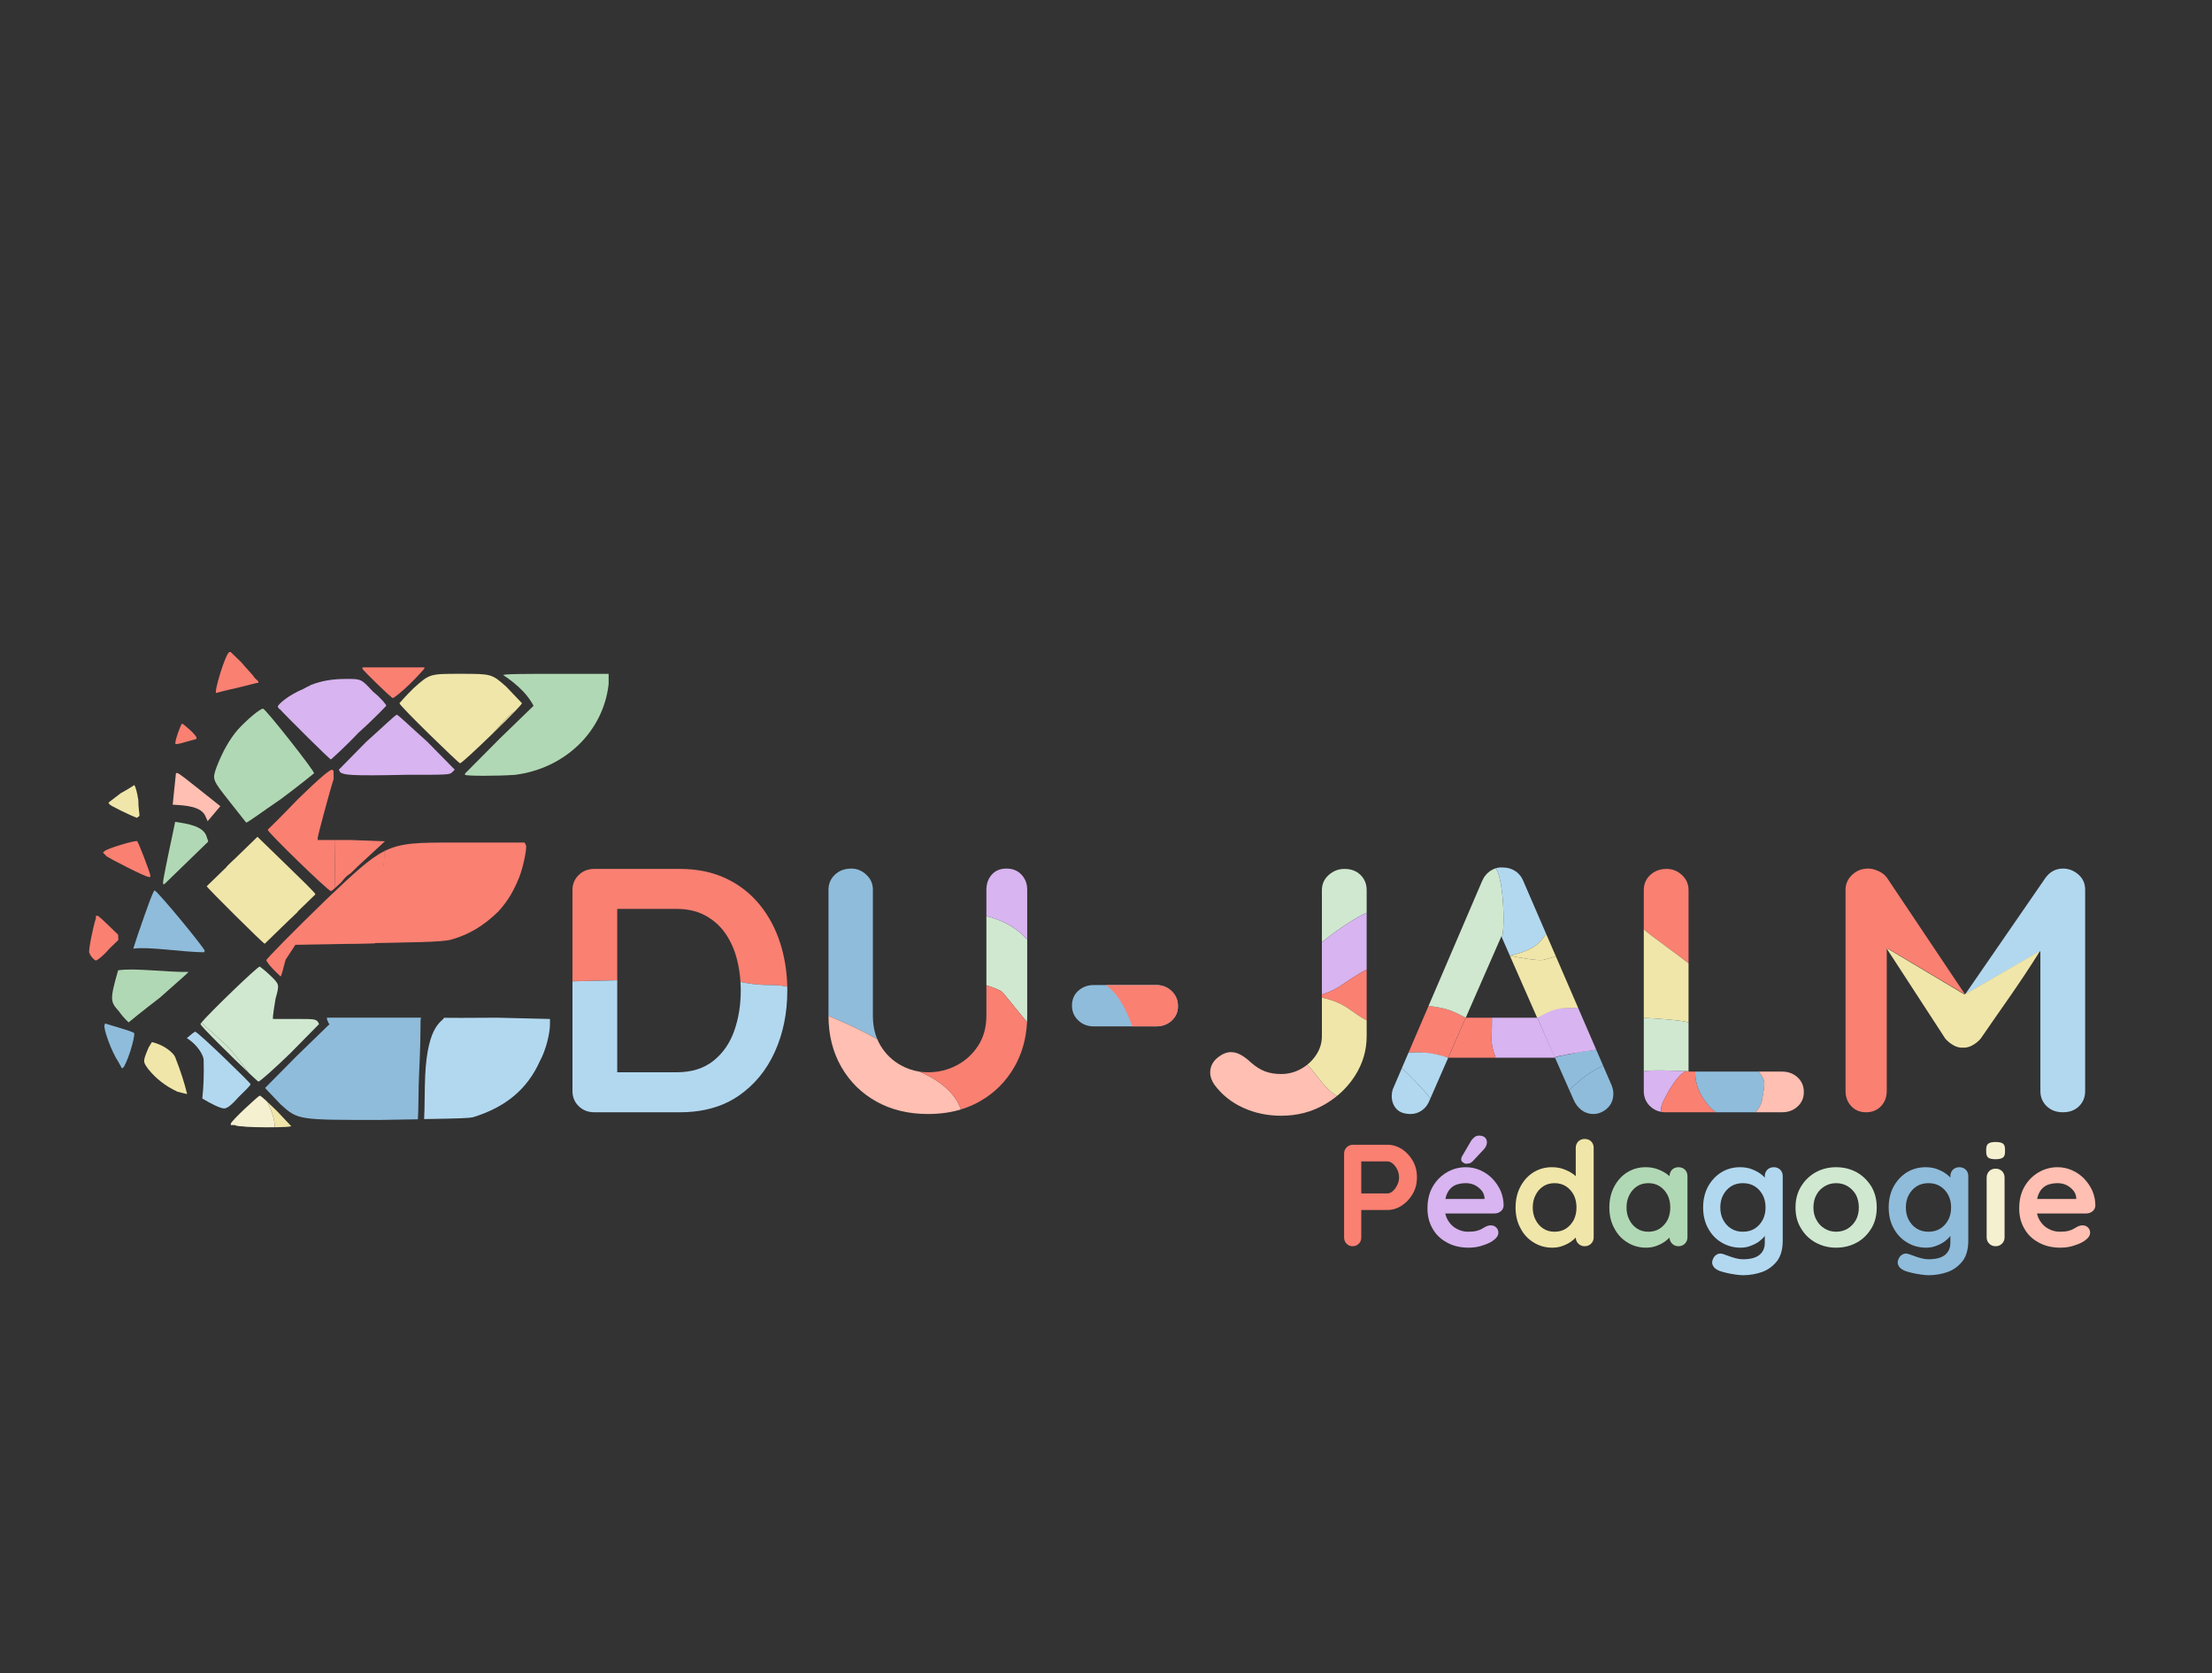<?xml version="1.0" encoding="UTF-8" standalone="no"?>
<!DOCTYPE svg PUBLIC "-//W3C//DTD SVG 1.1//EN" "http://www.w3.org/Graphics/SVG/1.1/DTD/svg11.dtd">
<svg width="100%" height="100%" viewBox="0 0 2000 1513" version="1.1" xmlns="http://www.w3.org/2000/svg" xmlns:xlink="http://www.w3.org/1999/xlink" xml:space="preserve" xmlns:serif="http://www.serif.com/" style="fill-rule:evenodd;clip-rule:evenodd;stroke-linejoin:round;stroke-miterlimit:2;">
    <rect x="0" y="0" width="2000" height="1513" fill="#333333" stroke="none"/>
    <g id="E-Letter" serif:id="E Letter" transform="matrix(0.607,0,0,0.589,72.922,389.606)">
        <g transform="matrix(1.962,0,0,1.962,-131.595,300.322)">
            <path d="M120,195C120,193 111,169 110,168C109,167 86,174 85,176L84,177L87,180C90,182 116,196 119,196L120,196L120,195ZM148,90L155,88L155,87C155,85 145,76 144,76C143,77 139,88 139,91L139,92L140,92C141,92 145,91 148,90ZM317,45C323,39 328,33 328,33L328,32L281,32L281,33C281,34 303,56 304,56C305,56 311,51 317,45ZM186,48C194,46 201,44 202,44L202,43L199,40C198,38 193,33 189,28L181,20L180,20C177,21 168,52 170,52C170,52 177,50 186,48Z" style="fill:rgb(250,128,114);fill-rule:nonzero;"/>
        </g>
        <g transform="matrix(0.471,0,0,0.471,-244.071,83.909)">
            <path d="M636.621,1464.05C636.828,1469.31 637.116,1475.01 637.5,1481.2L608.137,1510.56C591.47,1531.4 570.637,1548.06 566.47,1548.06C562.303,1548.06 549.803,1535.56 545.637,1523.06C541.47,1518.9 558.137,1435.56 566.47,1410.56L566.47,1402.23L570.637,1402.23C574.803,1402.23 591.47,1418.9 612.303,1439.73L636.621,1464.05Z" style="fill:rgb(250,128,114);"/>
        </g>
        <g transform="matrix(0.082,-0.464,0.464,0.082,-444.249,807.884)">
            <path d="M649.076,1031.4C647.288,1029.18 644.917,1026.97 641.755,1024.76C644.532,1008.24 666.732,931.397 670.637,931.397L674.803,927.231L712.303,960.564C728.97,981.397 745.637,998.064 745.637,998.064C741.47,1002.23 724.803,1010.56 699.803,1018.9C674.803,1023.06 653.97,1031.4 649.803,1031.4L649.076,1031.4Z" style="fill:rgb(240,230,169);"/>
        </g>
        <g transform="matrix(0.471,0,0,0.471,-223.72,71.67)">
            <path d="M641.755,1024.76C644.917,1026.97 647.288,1029.18 649.076,1031.4L641.47,1031.4L641.47,1027.23C641.47,1026.71 641.569,1025.87 641.755,1024.76Z" style="fill:rgb(240,230,169);"/>
        </g>
        <g transform="matrix(0.45,0,0,0.47,-182.092,73.453)">
            <path d="M1541.6,2091.76C1543.85,2051 1542.99,1995.24 1545.08,1950.14C1552.95,1780.15 1603.41,1774.21 1607.31,1760.86L1551.87,1760.56L1663.12,1761.16L1783.14,1760.56L1958.14,1764.73L1958.14,1781.4C1958.14,1810.56 1945.64,1864.73 1924.8,1902.23C1883.14,1993.9 1812.3,2052.23 1703.97,2085.56C1687.48,2088.86 1665.76,2089.55 1541.6,2091.76Z" style="fill:rgb(178,216,240);"/>
        </g>
        <g transform="matrix(0.471,0,0,0.471,-223.72,71.67)">
            <path d="M1551.43,1760.56C1547.53,1773.91 1552.95,1780.15 1545.08,1950.14C1542.99,1995.24 1543.85,2051 1541.6,2091.76M1541.6,2091.76C1508.95,2092.34 1469.22,2093.03 1420.64,2093.9C1162.3,2093.9 1162.3,2093.9 1108.14,2043.9L1058.14,1989.73L1158.14,1885.56L1262.3,1781.4L1258.14,1777.23C1258.14,1773.06 1253.97,1768.9 1253.97,1764.73L1253.97,1760.56L1551.43,1760.56" style="fill:rgb(143,188,219);"/>
        </g>
        <g transform="matrix(0.471,0,0,0.471,-223.72,71.67)">
            <path d="M1435.48,1217.62C1436.1,1217.3 1436.71,1216.99 1437.33,1216.67C1490.61,1189.73 1544.65,1189.73 1658.14,1189.73L1878.97,1189.73L1883.14,1198.06C1887.3,1206.4 1874.8,1268.9 1862.3,1302.23C1845.64,1343.9 1828.97,1377.23 1795.64,1414.73C1749.8,1460.56 1703.97,1489.73 1645.64,1506.4C1617.46,1514.45 1523.66,1515.1 1320.16,1518.86C1320.78,1515.98 1413.47,1508.12 1409.25,1508.54C1319.6,1517.37 1318.84,1521.42 1320.16,1518.86C1337.03,1451.4 1435.13,1373.33 1435.48,1217.62C1437.31,1205.08 1444.16,1244.73 1442.29,1232.4C1441.59,1227.8 1439.03,1221.34 1437.33,1216.67L1436.92,1221.53C1436.4,1220.02 1435.91,1218.71 1435.48,1217.62Z" style="fill:rgb(250,128,114);"/>
        </g>
        <g transform="matrix(0.471,0,0,0.471,-223.72,71.67)">
            <path d="M1445.06,1255.98C1443.12,1241.53 1439.55,1229.08 1436.92,1221.53L1437.33,1216.67C1439.03,1221.34 1441.59,1227.8 1442.29,1232.4C1444.16,1244.73 1444.82,1249.59 1445.06,1255.98Z" style="fill:rgb(250,128,114);"/>
        </g>
        <g transform="matrix(0.471,0,0,0.471,-223.72,71.67)">
            <path d="M1413.51,1500.74C1447.39,1435.27 1421.05,1398.15 1443.76,1300.8C1444.38,1298.13 1444.88,1295.44 1445.28,1292.75C1444.92,1448.45 1429.03,1449.29 1412.16,1516.75L1413.51,1500.74Z" style="fill:rgb(250,128,114);"/>
        </g>
        <g transform="matrix(0.471,0,0,0.471,-223.72,71.67)">
            <path d="M1405.23,1518.49C1398.11,1518.62 1390.75,1518.76 1383.14,1518.9L1153.97,1523.06L1123.23,1571.51C1114.9,1600.68 1110.9,1625.83 1106.74,1625.83L1120.64,1639.73L1091.47,1610.56C1074.8,1593.9 1062.3,1577.23 1062.3,1573.06C1062.3,1568.9 1145.64,1481.4 1249.8,1377.23C1339.92,1289.08 1387.66,1242.37 1435.48,1217.62C1435.91,1218.71 1436.4,1220.02 1436.92,1221.53L1413.51,1500.74C1412.18,1503.29 1410.77,1505.89 1409.25,1508.54C1407.1,1512.3 1405.85,1515.61 1405.23,1518.49Z" style="fill:rgb(250,128,114);"/>
        </g>
        <g transform="matrix(0.471,0,0,0.471,-223.72,71.67)">
            <path d="M1445.06,1255.98C1446.6,1267.46 1447.1,1280.2 1445.28,1292.75C1445.29,1286.7 1445.28,1280.42 1445.25,1273.9C1445.2,1265.35 1445.22,1260.32 1445.06,1255.98Z" style="fill:rgb(250,128,114);"/>
        </g>
        <g transform="matrix(0.471,0,0,0.471,-223.72,71.67)">
            <path d="M1279.93,1337.46L1277.83,1181.4L1328.97,1181.4L1437.3,1185.56L1353.97,1264.73C1344.99,1273.71 1336.33,1282.37 1328.18,1290.49C1319.81,1295.59 1310.87,1303.09 1299.64,1318.68C1291.92,1326.21 1285.25,1332.59 1279.93,1337.46Z" style="fill:rgb(250,128,114);"/>
        </g>
        <g transform="matrix(0.471,0,0,0.471,-223.72,71.67)">
            <path d="M1274.8,956.397L1274.97,968.897L1274.8,968.897L1274.97,968.897L1275.16,982.553C1261.53,1025.45 1224.8,1169.02 1224.8,1173.06L1224.8,1181.4L1277.83,1181.4L1279.93,1337.46C1272.57,1344.21 1267.81,1348.06 1266.47,1348.06C1258.14,1348.06 1066.47,1156.4 1066.47,1148.06C1066.47,1148.06 1112.3,1102.23 1162.3,1048.06C1233.14,977.231 1262.3,952.231 1270.64,952.231L1274.8,956.397Z" style="fill:rgb(250,128,114);"/>
        </g>
        <g transform="matrix(0.471,0,0,0.471,-223.72,71.67)">
            <path d="M1293.97,957.233C1294.92,958.597 1295.79,959.911 1296.61,961.201C1296.28,960.992 1295.96,960.779 1295.64,960.564L1293.97,957.233Z" style="fill:rgb(216,180,240);"/>
        </g>
        <g transform="matrix(0.471,0,0,0.471,-223.72,71.67)">
            <path d="M1296.61,961.201C1295.79,959.911 1294.92,958.597 1293.97,957.233L1291.47,952.231L1378.97,860.564C1428.97,814.731 1470.64,773.064 1474.8,773.064C1478.97,773.064 1520.64,814.731 1570.64,860.564L1658.14,952.231L1649.8,960.564C1641.47,968.897 1637.3,968.897 1503.97,968.897C1325.37,972.956 1308.9,969.107 1296.61,961.201Z" style="fill:rgb(216,180,240);"/>
        </g>
        <g transform="matrix(0.471,0,0,0.471,-223.72,71.67)">
            <path d="M1774.75,837.703C1784.92,826.719 1793.56,817.234 1799.54,810.066C1830.67,772.781 1836.78,769.919 1848.65,761.746C1830.26,781.527 1802.62,809.85 1774.75,837.703Z" style="fill:rgb(240,230,169);"/>
        </g>
        <g transform="matrix(0.471,0,0,0.471,-223.72,71.67)">
            <path d="M1825.44,780.742C1819.2,787.129 1811.1,796.226 1799.54,810.066C1793.56,817.234 1784.92,826.719 1774.75,837.703C1727.18,885.235 1678.94,931.397 1674.8,931.397C1670.64,931.397 1483.14,743.897 1483.14,735.564C1483.14,735.564 1503.97,710.564 1528.97,685.564C1578.97,639.731 1578.97,639.731 1674.8,639.731C1774.8,639.731 1774.8,639.731 1820.64,681.397L1870.64,735.564C1870.64,737.34 1862.12,747.249 1848.65,761.746C1841.18,766.885 1836,769.924 1825.44,780.742" style="fill:rgb(240,230,169);"/>
        </g>
        <g transform="matrix(0.471,0,0,0.471,-212.35,71.712)">
            <path d="M1883.14,743.897C1871.55,721.123 1854.72,699.778 1833.09,679.746C1827.26,675.726 1823.02,670.236 1817.09,665.874C1807.86,658.358 1797.92,651.035 1787.3,643.897C1787.3,639.731 1866.47,639.731 1958.14,639.731L2120.64,639.731L2120.64,673.064C2103.97,827.231 1983.14,948.064 1824.8,968.897C1770.64,973.064 1670.64,973.064 1666.47,968.897L1666.47,964.731L1774.8,852.231L1883.14,743.897Z" style="fill:rgb(177,216,180);"/>
        </g>
        <g transform="matrix(0.471,0,0,0.471,-223.72,71.67)">
            <path d="M1101.32,750.951C1129.94,735.768 1160.65,714.721 1193.29,685.587C1195.57,683.551 1198.64,680.808 1202.06,676.612C1237.89,661.718 1273.19,656.397 1316.47,656.397C1362.3,656.397 1362.3,656.397 1399.8,698.064C1424.8,718.897 1441.47,739.731 1441.47,743.897C1441.47,743.897 1403.97,785.564 1353.97,831.397C1308.14,881.397 1266.47,918.897 1266.47,918.897C1262.77,918.897 1130.55,783.795 1101.32,750.951Z" style="fill:rgb(216,180,240);"/>
        </g>
        <g transform="matrix(0.471,0,0,0.5,-222.434,51.721)">
            <path d="M1202.06,676.612C1198.64,680.808 1195.57,683.551 1193.29,685.587C1160.65,714.721 1129.94,735.768 1101.32,750.951C1097.68,746.863 1095.64,744.359 1095.64,743.897C1095.64,735.564 1133.14,706.397 1174.8,689.731C1184.01,684.707 1193.05,680.357 1202.06,676.612Z" style="fill:rgb(216,180,240);"/>
        </g>
        <g transform="matrix(0.417,-0.219,0.219,0.417,-603.928,340.438)">
            <path d="M696.844,1790.17C690.103,1798.43 680.873,1808.66 670.637,1818.9C649.803,1839.73 628.97,1856.4 624.803,1856.4L620.637,1856.4L620.637,1835.56C616.47,1789.73 628.97,1714.73 637.303,1706.4L641.47,1702.23L674.803,1735.56C691.47,1752.23 708.137,1768.9 708.137,1773.06C708.137,1775.18 703.824,1781.62 696.844,1790.17C680.748,1789.82 661.193,1790.13 632.971,1788.91C661.193,1790.13 680.748,1789.82 696.844,1790.17Z" style="fill:rgb(143,188,219);"/>
        </g>
        <g transform="matrix(0.471,0,0,0.471,-223.72,71.67)">
            <path d="M859.701,2024.02C863.635,1987.94 865.288,1946.13 863.924,1897.35C863.56,1884.31 845.48,1849 810.694,1827.2C824.192,1815.62 834.205,1806.4 837.303,1806.4C845.637,1806.4 1012.3,1973.06 1012.3,1977.23C1012.3,1981.4 995.637,1998.06 974.803,2018.9C949.803,2048.06 937.303,2056.4 928.97,2056.4C916.72,2056.4 886.46,2040.64 859.701,2024.02Z" style="fill:rgb(178,216,240);"/>
        </g>
        <g transform="matrix(0.444,-0.156,0.156,0.444,-538.853,253.601)">
            <path d="M810.694,1827.2C845.48,1849 863.56,1884.31 863.924,1897.35C865.288,1946.13 863.635,1987.94 859.701,2024.02C850.056,2018.02 840.865,2011.92 833.137,2006.4C803.97,1977.23 783.137,1943.9 770.637,1906.4C762.303,1877.23 762.303,1877.23 795.637,1839.73C800.976,1835.46 806.042,1831.19 810.694,1827.2Z" style="fill:rgb(240,230,169);"/>
        </g>
        <g transform="matrix(0.471,0,0,0.471,-223.72,71.67)">
            <path d="M1088.74,2117.74C1089.2,2098.86 1083.41,2072.24 1064.42,2033.87C1073.64,2042.73 1084.64,2053.73 1095.64,2064.73L1141.47,2114.73L1137.3,2114.73C1137.3,2116.41 1115.67,2117.41 1088.74,2117.74Z" style="fill:rgb(240,230,169);"/>
        </g>
        <g transform="matrix(0.471,0,0,0.471,-223.72,71.67)">
            <path d="M1064.42,2033.87C1083.41,2072.24 1089.2,2098.86 1088.74,2117.74C1048.82,2118.22 997.257,2117.22 987.303,2114.73C983.137,2114.73 970.637,2114.73 962.303,2110.56L949.803,2110.56L949.803,2106.4C949.803,2098.06 1037.3,2014.73 1041.47,2014.73C1043.8,2014.73 1052.67,2022.57 1064.42,2033.87Z" style="fill:rgb(245,240,208);"/>
        </g>
        <g transform="matrix(0.471,0,0,0.471,-223.72,71.67)">
            <path d="M856.818,1776.82C896.655,1813.39 940.065,1853.76 947.121,1862.43C970.853,1891.58 990.834,1917.82 1007.6,1941.45C955.66,1890.91 853.97,1787.68 853.97,1781.4C853.97,1780.78 854.968,1779.2 856.818,1776.82Z" style="fill:rgb(208,232,208);"/>
        </g>
        <g transform="matrix(0.471,0,0,0.471,-223.72,71.67)">
            <path d="M1007.6,1941.45C990.834,1917.82 970.853,1891.58 947.121,1862.43C940.065,1853.76 896.655,1813.39 856.818,1776.82C879.76,1747.32 1033.76,1593.9 1041.47,1593.9C1041.47,1593.9 1058.14,1606.4 1074.8,1623.06C1103.97,1652.23 1103.97,1652.23 1091.47,1698.06C1087.3,1723.06 1083.14,1752.23 1083.14,1756.4L1083.14,1764.73L1149.8,1764.73C1212.3,1764.73 1216.47,1764.73 1224.8,1773.06L1228.97,1781.4L1137.3,1877.23C1087.3,1927.23 1041.47,1968.9 1037.3,1968.9C1036.28,1968.9 1024.6,1958 1007.6,1941.45Z" style="fill:rgb(208,232,208);"/>
        </g>
        <g transform="matrix(0.469,0.037,-0.037,0.469,-243.935,63.674)">
            <path d="M762.924,1570.02C810.843,1557.55 915.797,1564.24 985.979,1557.6C975.999,1570.21 940.107,1606.64 901.216,1649.06C851.216,1694.9 809.549,1736.56 809.549,1736.56C809.549,1736.56 792.882,1724.06 776.216,1703.23C746.828,1673.84 743.349,1670.36 762.924,1570.02Z" style="fill:rgb(177,216,180);"/>
        </g>
        <g transform="matrix(0.468,0.051,-0.051,0.468,-198.592,21.268)">
            <path d="M767.078,1548.96C779.592,1544.66 798.56,1532.17 819.318,1495.84C826.74,1482.86 805.231,1448.03 788.367,1453.65C805.231,1448.03 826.74,1482.86 819.318,1495.84C798.56,1532.17 779.592,1544.66 767.078,1548.96C768.628,1541.17 770.285,1532.88 772.049,1524.06C792.882,1428.23 805.382,1374.06 809.549,1374.06C817.882,1374.06 988.716,1544.9 988.716,1553.23C988.716,1553.86 987.76,1555.35 985.979,1557.6C915.797,1564.24 810.843,1557.55 762.924,1570.02C764.209,1563.43 765.594,1556.42 767.078,1548.96Z" style="fill:rgb(143,188,219);"/>
        </g>
        <g transform="matrix(0.467,0.062,-0.062,0.467,-159.616,17.231)">
            <path d="M1117.88,1024.06C1063.72,1074.06 1022.05,1115.73 1017.88,1115.73L955.382,1053.23C892.882,990.729 892.882,990.729 901.216,949.063C913.716,894.896 930.382,853.229 951.216,819.896C976.216,782.396 1013.72,740.729 1022.05,740.729C1030.38,740.729 1209.55,919.896 1209.55,928.229C1209.55,928.229 1167.88,974.063 1117.88,1024.06ZM879.761,983.106C1023.91,971.316 1080.18,932.629 1119.91,933.511C1143.59,934.038 1160.53,912.753 1177.7,915.521C1194.32,918.201 1194.82,920.455 1197.85,916.418C1194.82,920.455 1194.32,918.201 1177.7,915.521C1160.53,912.753 1143.59,934.038 1119.91,933.511C1080.18,932.629 1023.91,971.316 879.761,983.106Z" style="fill:rgb(177,216,180);"/>
        </g>
        <g transform="matrix(0.471,0,0,0.471,-189.085,80.827)">
            <path d="M886.829,1226.05C892.865,1241.33 914.922,1226.84 982.916,1278.93C1021.26,1308.3 1039.97,1343.7 1060.99,1363.48C1084.62,1385.71 1069.33,1378.1 1087.98,1395.73L983.547,1500.16C979.38,1500.16 800.213,1316.83 800.213,1312.66L886.829,1226.05Z" style="fill:rgb(240,230,169);"/>
        </g>
        <g transform="matrix(0.471,0,0,0.471,-222.629,71.684)">
            <path d="M1136.28,1437.36C1117.63,1419.73 1113.28,1419.08 1089.65,1396.84C1068.63,1377.07 1051.57,1375.12 1013.23,1345.75C945.235,1293.65 941.169,1282.96 935.133,1267.68L1031.85,1170.96L1123.52,1262.63C1173.52,1312.63 1215.18,1354.29 1215.18,1358.46L1136.28,1437.36ZM967.883,1236.96C972.481,1239.72 1024.86,1271.14 1031.22,1258.88C1032.97,1255.5 1010.96,1203.65 1005.62,1197.73C1010.96,1203.65 1032.97,1255.5 1031.22,1258.88C1024.86,1271.14 972.481,1239.72 967.883,1236.96Z" style="fill:rgb(240,230,169);"/>
        </g>
        <g transform="matrix(0.471,1.30701e-17,-1.30701e-17,0.471,-208.948,89.33)">
            <path d="M742.469,1084.71C782.693,1090.97 833.083,1098.55 842.468,1134.24C844.529,1142.08 847.319,1145.69 846.672,1149.54L829.336,1166.87C827.162,1168.27 824.581,1169.88 820.573,1172.72C824.581,1169.88 827.162,1168.27 829.336,1166.87L708.547,1287.66L704.38,1287.66L704.38,1279.33C704.38,1275.16 716.88,1208.49 733.547,1129.33L742.469,1084.71Z" style="fill:rgb(177,216,180);"/>
        </g>
        <g transform="matrix(0.469,-0.046,0.046,0.469,-261.012,99.32)">
            <path d="M846.672,1149.54C847.319,1145.69 844.529,1142.08 842.468,1134.24C833.083,1098.55 782.693,1090.97 742.469,1084.71L762.713,983.494L766.88,983.494C771.047,983.494 800.213,1012.66 833.547,1045.99L891.88,1104.33L846.672,1149.54Z" style="fill:rgb(255,191,178);"/>
        </g>
    </g>
    <g transform="matrix(1.034,0,0,1,-66.661,0)">
        <g transform="matrix(0.967,0,0,1,18.502,0)">
            <path d="M565.201,887.38L565.201,804.886C565.201,799.437 567.09,794.879 570.868,791.212C574.645,787.544 579.34,785.71 584.952,785.71L662.338,785.71C677.88,785.71 691.695,788.54 703.783,794.198C715.871,799.856 726.07,807.768 734.381,817.932C742.691,828.096 748.951,839.832 753.161,853.14C757.043,865.415 759.135,878.447 759.436,892.237C756.738,891.701 753.049,890.732 744.019,890.732C732.033,890.732 724.865,889.403 717.141,887.963C716.698,880.922 715.645,874.134 713.982,867.601C711.716,858.694 708.208,850.835 703.459,844.024C698.71,837.213 692.666,831.816 685.327,827.834C677.988,823.852 669.245,821.861 659.1,821.861L605.675,821.861L605.675,886.398C593.291,886.699 581.449,886.978 573.422,887.173L565.271,887.173L565.271,887.194L572.587,887.194C569.372,887.272 566.832,887.336 565.201,887.38Z" style="fill:rgb(250,128,114);"/>
        </g>
        <g transform="matrix(0.967,0,0,1,18.502,0)">
            <path d="M573.422,887.173C581.449,886.978 593.291,886.699 605.675,886.398L605.675,887.173L573.422,887.173Z" style="fill:rgb(178,216,240);"/>
        </g>
        <g transform="matrix(0.967,0,0,1,18.502,0)">
            <path d="M759.436,892.237C759.448,892.771 759.457,893.307 759.463,893.844L717.373,893.844L717.373,893.851L759.463,893.851C759.471,894.478 759.474,895.106 759.474,895.736C759.474,916.064 755.697,934.559 748.142,951.22C740.587,967.881 729.632,981.136 715.277,990.986C703.704,998.927 689.991,1003.67 674.138,1005.21C670.328,1005.58 666.395,1005.76 662.338,1005.76L584.952,1005.76C579.34,1005.76 574.645,1003.93 570.868,1000.26C567.09,996.592 565.201,992.034 565.201,986.585L565.201,887.38C566.832,887.336 569.372,887.272 572.587,887.194L605.675,887.194L605.675,969.61L659.1,969.61C672.699,969.61 683.816,966.204 692.45,959.393C701.085,952.582 707.398,943.57 711.392,932.358C715.385,921.146 717.382,908.939 717.382,895.736C717.382,893.111 717.301,890.521 717.141,887.963C724.865,889.403 732.033,890.732 744.019,890.732C753.049,890.732 756.738,891.701 759.436,892.237Z" style="fill:rgb(178,216,240);"/>
        </g>
        <g transform="matrix(0.967,0,0,1,18.502,0)">
            <path d="M796.71,918.599C796.71,918.522 796.71,918.446 796.71,918.369L796.71,804.572C796.71,799.123 798.653,794.565 802.538,790.897C806.424,787.23 811.389,785.396 817.433,785.396C822.397,785.396 826.876,787.23 830.87,790.897C831.595,791.564 832.255,792.259 832.849,792.985C835.523,796.251 836.86,800.113 836.86,804.572L836.86,918.369C836.86,926.284 838.184,933.392 840.832,939.692C823.199,930.077 819.34,928.304 796.71,918.599Z" style="fill:rgb(143,188,219);"/>
        </g>
        <g transform="matrix(0.967,0,0,1,18.502,0)">
            <path d="M916.443,1003.2C907.324,1005.96 897.418,1007.33 886.723,1007.33C869.023,1007.33 853.427,1003.56 839.936,996.016C826.445,988.471 815.868,977.993 808.205,964.58C800.575,951.226 796.744,935.899 796.71,918.599C819.34,928.304 823.199,930.077 840.832,939.692C841.689,941.733 842.686,943.69 843.821,945.561C848.462,953.211 854.614,959.131 862.277,963.323C867.594,966.231 873.145,968.13 878.93,969.02C907.152,980.909 914.387,996.991 916.443,1003.2Z" style="fill:rgb(255,191,178);"/>
        </g>
        <g transform="matrix(0.967,0,0,1,18.502,0)">
            <path d="M939.501,890.887L939.501,828.312C960.632,834.113 969.818,842.512 976.413,849.636L976.413,918.369C976.413,920.373 976.362,922.35 976.26,924.3C973.061,920.259 967.02,912.885 954.845,898.047C952.468,895.151 946.122,893.178 939.501,890.887Z" style="fill:rgb(208,232,208);"/>
        </g>
        <g transform="matrix(0.967,0,0,1,18.502,0)">
            <path d="M976.26,924.3C975.479,939.286 971.699,952.712 964.918,964.58C957.255,977.993 946.732,988.471 933.349,996.016C928.052,999.002 922.416,1001.4 916.443,1003.2C914.387,996.991 907.152,980.909 878.93,969.02C881.482,969.413 884.08,969.61 886.723,969.61C896.005,969.61 904.64,967.514 912.627,963.323C920.613,959.131 927.089,953.211 932.054,945.561C937.019,937.912 939.501,928.848 939.501,918.369L939.501,890.887C946.122,893.178 952.468,895.151 954.845,898.047C967.02,912.885 973.061,920.259 976.26,924.3Z" style="fill:rgb(250,128,114);"/>
        </g>
        <g transform="matrix(0.967,0,0,1,18.502,0)">
            <path d="M939.501,828.312L939.501,804.572C939.501,799.123 941.12,794.565 944.358,790.897C947.596,787.23 952.021,785.396 957.633,785.396C963.246,785.396 967.779,787.23 971.232,790.897C974.686,794.565 976.413,799.123 976.413,804.572L976.413,849.636C969.818,842.512 960.632,834.113 939.501,828.312Z" style="fill:rgb(216,180,240);"/>
        </g>
        <g transform="matrix(0.967,0,0,1,18.502,0)">
            <path d="M1071.44,928.114C1061.4,899.855 1050.36,892.796 1047.44,890.706C1050.36,892.796 1061.4,899.855 1071.44,928.114L1036.64,928.114C1031.09,928.114 1026.41,926.318 1022.6,922.726C1018.79,919.134 1016.89,914.643 1016.89,909.253C1016.89,903.804 1018.79,899.351 1022.6,895.893C1026.41,892.435 1031.09,890.706 1036.64,890.706L1092.98,890.706C1098.52,890.706 1103.2,892.532 1107.01,896.185C1110.82,899.838 1112.73,904.403 1112.73,909.882C1112.73,915.121 1110.82,919.47 1107.01,922.928C1103.2,926.385 1098.52,928.114 1092.98,928.114L1071.44,928.114Z" style="fill:rgb(143,188,219);"/>
            <clipPath id="_clip1">
                <path d="M1071.44,928.114C1061.4,899.855 1050.36,892.796 1047.44,890.706C1050.36,892.796 1061.4,899.855 1071.44,928.114L1036.64,928.114C1031.09,928.114 1026.41,926.318 1022.6,922.726C1018.79,919.134 1016.89,914.643 1016.89,909.253C1016.89,903.804 1018.79,899.351 1022.6,895.893C1026.41,892.435 1031.09,890.706 1036.64,890.706L1092.98,890.706C1098.52,890.706 1103.2,892.532 1107.01,896.185C1110.82,899.838 1112.73,904.403 1112.73,909.882C1112.73,915.121 1110.82,919.47 1107.01,922.928C1103.2,926.385 1098.52,928.114 1092.98,928.114L1071.44,928.114Z"/>
            </clipPath>
            <g clip-path="url(#_clip1)">
                <path d="M1047.44,890.706L1092.98,890.706C1098.52,890.706 1103.2,892.532 1107.01,896.185C1110.82,899.838 1112.73,904.403 1112.73,909.882C1112.73,915.121 1110.82,919.47 1107.01,922.928C1103.2,926.385 1098.52,928.114 1092.98,928.114L1071.44,928.114C1061.4,899.855 1050.36,892.796 1047.44,890.706Z" style="fill:rgb(250,128,114);"/>
            </g>
        </g>
        <g transform="matrix(0.967,0,0,1,18.502,0)">
            <path d="M1242.89,851.872L1242.89,804.886C1242.89,799.437 1244.94,794.879 1249.04,791.212C1253.14,787.544 1257.89,785.71 1263.29,785.71C1269.33,785.71 1274.19,787.544 1277.86,791.212C1281.53,794.879 1283.37,799.437 1283.37,804.886L1283.37,825.329C1269.71,831.409 1252.67,844.135 1242.89,851.872Z" style="fill:rgb(208,232,208);"/>
        </g>
        <g transform="matrix(0.967,0,0,1,18.502,0)">
            <path d="M1242.89,899.278L1242.89,851.872C1252.67,844.135 1269.71,831.409 1283.37,825.329L1283.37,876.572C1260.92,888.948 1259.58,894.041 1242.89,899.278Z" style="fill:rgb(216,180,240);"/>
        </g>
        <g transform="matrix(0.967,0,0,1,18.502,0)">
            <path d="M1242.89,902.091L1242.89,899.278C1259.58,894.041 1260.92,888.948 1283.37,876.572L1283.37,922.606C1268.61,915.183 1265.82,907.301 1242.89,902.091Z" style="fill:rgb(250,128,114);"/>
        </g>
        <g transform="matrix(0.967,0,0,1,18.502,0)">
            <path d="M1188.05,1007.07C1206.91,984.491 1187.4,972.645 1184.92,971.145C1187.4,972.645 1206.91,984.491 1188.05,1007.07C1182.38,1005.87 1176.91,1004.07 1171.66,1001.67C1161.08,996.854 1152.45,989.938 1145.75,980.927C1143.16,977.154 1141.87,973.487 1141.87,969.924C1141.87,964.685 1143.97,960.284 1148.18,956.721C1152.39,953.158 1156.55,951.377 1160.65,951.377C1163.89,951.377 1167.07,952.32 1170.2,954.206C1173.33,956.092 1176.19,958.293 1178.78,960.808C1183.1,964.58 1187.36,967.252 1191.57,968.824C1195.78,970.396 1200.58,971.182 1205.98,971.182C1212.45,971.182 1218.5,969.61 1224.11,966.466C1226.09,965.357 1227.94,964.118 1229.65,962.748C1236.37,968.604 1244.69,984.057 1256.5,991.054C1253.01,993.906 1249.23,996.503 1245.16,998.845C1233.5,1005.55 1220.44,1008.9 1205.98,1008.9C1199.79,1008.9 1193.81,1008.29 1188.05,1007.07Z" style="fill:rgb(255,191,178);"/>
        </g>
        <g transform="matrix(0.967,0,0,1,18.502,0)">
            <path d="M1229.65,962.748C1232.79,960.235 1235.48,957.283 1237.71,953.892C1241.16,948.653 1242.89,942.994 1242.89,936.916L1242.89,902.091C1265.82,907.301 1268.61,915.183 1283.37,922.606L1283.37,936.916C1283.37,949.7 1279.91,961.541 1273,972.439C1268.51,979.532 1263.01,985.737 1256.5,991.054C1244.69,984.057 1236.37,968.604 1229.65,962.748Z" style="fill:rgb(240,230,169);"/>
        </g>
        <g transform="matrix(0.967,0,0,1,18.502,0)">
            <path d="M1372.91,920.232L1357.07,956.361C1355.79,955.703 1353.45,955.755 1352.01,955.244C1339.94,950.953 1323.44,951.524 1321.18,951.899L1339.35,909.54C1356.25,911.824 1359.31,913.256 1372.91,920.232Z" style="fill:rgb(250,128,114);"/>
        </g>
        <g transform="matrix(0.967,0,0,1,18.502,0)">
            <path d="M1466.57,985.562L1453.68,956.407C1455.33,955.194 1466.74,953.168 1468.59,952.813C1472.01,952.153 1475.34,950.991 1490.99,949.259L1497.17,963.566C1488.49,967.988 1484.26,970.864 1483.14,971.624C1479.18,974.317 1469.22,982.967 1466.57,985.562Z" style="fill:rgb(143,188,219);"/>
        </g>
        <g transform="matrix(0.967,0,0,1,18.502,0)">
            <path d="M1497.17,963.566L1504.82,981.241C1505.9,983.965 1506.44,986.48 1506.44,988.786C1506.44,994.444 1504.55,998.95 1500.77,1002.3C1496.99,1005.66 1492.84,1007.33 1488.31,1007.33C1484.42,1007.33 1480.91,1006.18 1477.78,1003.88C1474.65,1001.57 1472.22,998.426 1470.5,994.444L1466.57,985.562C1469.22,982.967 1479.18,974.317 1483.14,971.624C1484.26,970.864 1488.49,967.988 1497.17,963.566Z" style="fill:rgb(143,188,219);"/>
        </g>
        <g transform="matrix(0.967,0,0,1,18.502,0)">
            <path d="M1453.37,956.256L1437.7,920.256L1437.21,919.141C1454.57,909.715 1456.3,911.791 1474.54,911.221L1490.99,949.259C1474.78,951.428 1454.86,954.877 1453.37,956.256C1452.88,956.712 1454.72,956.564 1453.37,956.256Z" style="fill:rgb(216,180,240);"/>
        </g>
        <g transform="matrix(0.967,0,0,1,18.502,0)">
            <path d="M1396.36,866.83C1394.07,866.16 1390.33,864.919 1389.46,864.269C1387.65,862.907 1373.36,852.19 1365.82,848.576C1373.36,852.19 1387.65,862.907 1389.46,864.269C1390.33,864.919 1394.07,866.16 1396.36,866.83L1372.96,920.256C1359.37,913.279 1356.25,911.824 1339.35,909.54L1387.61,797.027C1389.33,792.836 1391.98,789.587 1395.54,787.282C1397.02,786.322 1398.55,785.598 1400.13,785.111C1408.15,796.624 1408.34,846.959 1405.33,847.008L1405.18,846.683L1396.36,866.83Z" style="fill:rgb(208,232,208);"/>
        </g>
        <g transform="matrix(0.967,0,0,1,18.502,0)">
            <path d="M1412.87,864.184L1405.33,847.008C1408.34,846.959 1408.15,796.624 1400.13,785.111C1402.34,784.428 1404.64,784.208 1407.03,784.453C1410.92,784.453 1414.54,785.553 1417.88,787.754C1421.23,789.954 1423.65,793.045 1425.17,797.027L1445.75,844.626C1439.78,851.249 1438.77,857.932 1413.11,864.233C1413.03,864.216 1412.95,864.2 1412.87,864.184Z" style="fill:rgb(178,216,240);"/>
        </g>
        <g transform="matrix(0.967,0,0,1,18.502,0)">
            <path d="M1454.44,864.735L1474.54,911.221C1456.3,911.791 1454.89,910.887 1437.54,920.312L1412.87,864.184C1412.95,864.2 1413.03,864.216 1413.11,864.233C1413.1,864.237 1413.09,864.24 1413.07,864.244C1413.09,864.24 1413.1,864.237 1413.11,864.233C1418.36,865.307 1437.99,869.139 1443.26,867.884C1444.14,867.675 1450.42,866.178 1454.44,864.735Z" style="fill:rgb(240,230,169);"/>
        </g>
        <g transform="matrix(0.967,0,0,1,18.502,0)">
            <path d="M1445.75,844.626L1454.44,864.735C1450.42,866.178 1444.14,867.675 1443.26,867.884C1437.99,869.139 1418.36,865.307 1413.11,864.233C1438.77,857.932 1439.78,851.249 1445.75,844.626Z" style="fill:rgb(240,230,169);"/>
        </g>
        <g transform="matrix(0.967,0,0,1,18.502,0)">
            <path d="M1396.63,920.256L1437.7,920.256L1453.68,956.407L1399.97,956.407C1395.13,942.979 1396.5,942.349 1396.61,927.432C1396.64,924.327 1396.62,922.097 1396.63,920.256Z" style="fill:rgb(216,180,240);"/>
        </g>
        <g transform="matrix(0.967,0,0,1,18.502,0)">
            <path d="M1399.97,956.407L1357.13,956.407L1372.96,920.256L1396.63,920.256C1396.62,922.097 1396.64,924.327 1396.61,927.432C1396.5,942.349 1395.13,942.979 1399.97,956.407Z" style="fill:rgb(250,128,114);"/>
        </g>
        <g transform="matrix(0.967,0,0,1,18.502,0)">
            <path d="M1315.18,965.89L1321.18,951.899C1322.55,951.672 1333.2,951.159 1341.4,952.433C1348.38,953.518 1357.13,956.407 1357.13,956.407L1340.94,993.373C1335.18,985.289 1319.48,969.512 1315.18,965.89Z" style="fill:rgb(178,216,240);"/>
        </g>
        <g transform="matrix(0.967,0,0,1,18.502,0)">
            <path d="M1340.94,993.373L1340.33,994.758C1338.82,998.74 1336.5,1001.83 1333.37,1004.03C1330.24,1006.23 1326.84,1007.33 1323.17,1007.33C1317.34,1007.33 1313.03,1005.76 1310.22,1002.62C1307.41,999.474 1306.01,995.597 1306.01,990.986C1306.01,989.1 1306.34,987.109 1306.98,985.013L1315.18,965.89C1319.48,969.512 1335.18,985.289 1340.94,993.373Z" style="fill:rgb(178,216,240);"/>
        </g>
        <g transform="matrix(0.967,0,0,1,18.502,0)">
            <path d="M1533.96,840.435L1533.96,804.886C1533.96,799.437 1535.9,794.879 1539.79,791.212C1543.67,787.544 1548.64,785.71 1554.68,785.71C1559.86,785.71 1564.45,787.544 1568.44,791.212C1572.44,794.879 1574.43,799.437 1574.43,804.886L1574.43,871.066C1562.25,861.496 1541.25,846.781 1533.96,840.435Z" style="fill:rgb(250,128,114);"/>
        </g>
        <g transform="matrix(0.967,0,0,1,18.502,0)">
            <path d="M1574.43,871.066L1574.43,924.587C1573.82,924.452 1573.16,924.28 1572.46,924.051C1568.37,922.731 1543.59,920.569 1533.96,920.567L1533.96,840.435C1541.25,846.781 1562.25,861.496 1574.43,871.066Z" style="fill:rgb(240,230,169);"/>
        </g>
        <g transform="matrix(0.967,0,0,1,18.502,0)">
            <path d="M1549.37,1005.36C1545.63,1004.64 1542.38,1002.94 1539.62,1000.26C1535.85,996.592 1533.96,992.034 1533.96,986.585L1533.96,968.557C1541.52,967.229 1563.93,968.248 1572.15,968.525C1563.94,972.003 1555.08,989.064 1554.03,991.083C1550.74,997.413 1549.8,998.441 1549.37,1005.36Z" style="fill:rgb(216,180,240);"/>
        </g>
        <g transform="matrix(0.967,0,0,1,18.502,0)">
            <path d="M1572.15,968.525C1573.13,968.557 1573.9,968.58 1574.43,968.587L1574.43,968.981L1580.54,968.981C1580.43,971.388 1579.68,984.147 1592.22,999.285C1593.22,1000.49 1596.12,1003.43 1598.91,1005.76L1553.71,1005.76C1552.2,1005.76 1550.75,1005.63 1549.37,1005.36C1549.8,998.441 1550.74,997.413 1554.03,991.083C1555.08,989.064 1563.94,972.003 1572.15,968.525Z" style="fill:rgb(250,128,114);"/>
        </g>
        <g transform="matrix(0.967,0,0,1,18.502,0)">
            <path d="M1572.15,968.525C1563.93,968.248 1541.52,967.229 1533.96,968.557L1533.96,920.567C1543.59,920.569 1568.37,922.731 1572.46,924.051C1573.16,924.28 1573.82,924.452 1574.43,924.587L1574.43,968.587C1573.9,968.58 1573.13,968.557 1572.15,968.525Z" style="fill:rgb(208,232,208);"/>
        </g>
        <g transform="matrix(0.967,0,0,1,18.502,0)">
            <path d="M1580.54,968.981L1637.88,968.981C1645.18,978.503 1643.21,979.547 1641.02,994.157C1640.31,998.924 1637.54,1002.94 1634.96,1005.76L1598.91,1005.76C1596.12,1003.43 1593.22,1000.49 1592.22,999.285C1579.68,984.147 1580.43,971.388 1580.54,968.981Z" style="fill:rgb(143,188,219);"/>
        </g>
        <g transform="matrix(0.967,0,0,1,18.502,0)">
            <path d="M1637.88,968.981L1658.94,968.981C1664.55,968.981 1669.25,970.71 1673.03,974.168C1676.8,977.626 1678.69,982.079 1678.69,987.528C1678.69,992.767 1676.8,997.116 1673.03,1000.57C1669.25,1004.03 1664.55,1005.76 1658.94,1005.76L1634.96,1005.76C1637.54,1002.94 1640.31,998.924 1641.02,994.157C1643.21,979.547 1645.18,978.503 1637.88,968.981Z" style="fill:rgb(255,191,178);"/>
        </g>
        <g id="M-Letter" serif:id="M Letter">
            <path d="M1714.29,857.104L1714.29,986.585C1714.29,992.034 1712.62,996.592 1709.28,1000.26C1705.93,1003.93 1701.55,1005.76 1696.12,1005.76C1690.9,1005.76 1686.62,1003.93 1683.28,1000.26C1679.94,996.592 1678.27,992.034 1678.27,986.585L1678.27,804.572C1678.27,799.332 1680.2,794.827 1684.06,791.054C1687.93,787.282 1692.57,785.396 1698,785.396C1700.92,785.396 1704,786.182 1707.24,787.754C1710.48,789.325 1712.93,791.369 1714.6,793.884L1782.79,899.219" style="fill:rgb(250,128,114);fill-rule:nonzero;"/>
            <path d="M1782.79,899.219L1853.03,793.884C1857,788.225 1862.11,785.396 1868.38,785.396C1873.39,785.396 1877.88,787.177 1881.84,790.74C1885.81,794.303 1887.79,798.913 1887.79,804.572L1887.79,986.585C1887.79,992.034 1886.02,996.592 1882.47,1000.26C1878.92,1003.93 1874.22,1005.76 1868.38,1005.76C1862.53,1005.76 1857.78,1003.93 1854.13,1000.26C1850.47,996.592 1848.64,992.034 1848.64,986.585L1848.64,860.042" style="fill:rgb(178,216,240);fill-rule:nonzero;"/>
            <g transform="matrix(0.967,0,0,1,18.502,0)">
                <path d="M1823.88,899.215C1823.53,899.783 1892.52,859.524 1892.16,860.085C1872.52,891.544 1855.99,913.615 1838.64,939.129C1836.7,941.434 1834.27,943.425 1831.35,945.102C1828.44,946.779 1825.47,947.512 1822.45,947.302C1819.64,947.512 1816.78,946.779 1813.87,945.102C1810.95,943.425 1808.53,941.434 1806.58,939.129L1753.23,857.103L1823.88,899.215Z" style="fill:rgb(240,230,169);"/>
            </g>
        </g>
    </g>
    <g transform="matrix(0.417,0,0,0.417,587.755,861.728)">
        <rect x="1480.56" y="321.517" width="1666.18" height="392.947" style="fill:rgb(205,133,133);fill-opacity:0;"/>
        <g transform="matrix(1.03,0,0,1,-44.417,0)">
            <g transform="matrix(314.358,0,0,314.358,1480.56,635.875)">
                <path d="M0.364,-0.7C0.399,-0.7 0.431,-0.69 0.462,-0.67C0.492,-0.65 0.516,-0.623 0.535,-0.589C0.554,-0.555 0.563,-0.517 0.563,-0.475C0.563,-0.434 0.554,-0.396 0.535,-0.362C0.516,-0.328 0.492,-0.301 0.462,-0.281C0.431,-0.26 0.399,-0.25 0.364,-0.25L0.18,-0.25L0.19,-0.268L0.19,-0.061C0.19,-0.044 0.185,-0.029 0.174,-0.018C0.163,-0.006 0.149,-0 0.132,-0C0.115,-0 0.102,-0.006 0.091,-0.018C0.08,-0.029 0.075,-0.044 0.075,-0.061L0.075,-0.639C0.075,-0.656 0.081,-0.671 0.093,-0.683C0.104,-0.694 0.119,-0.7 0.136,-0.7L0.364,-0.7ZM0.364,-0.364C0.377,-0.364 0.389,-0.369 0.401,-0.38C0.413,-0.391 0.423,-0.405 0.431,-0.422C0.439,-0.439 0.443,-0.456 0.443,-0.475C0.443,-0.494 0.439,-0.512 0.431,-0.529C0.423,-0.546 0.413,-0.559 0.401,-0.57C0.389,-0.58 0.377,-0.585 0.364,-0.585L0.178,-0.585L0.19,-0.603L0.19,-0.348L0.179,-0.364L0.364,-0.364Z" style="fill:rgb(250,128,114);fill-rule:nonzero;"/>
            </g>
        </g>
        <g transform="matrix(1.03,0,0,1,-50.18,0)">
            <g transform="matrix(314.358,0,0,314.358,1672.66,635.875)">
                <path d="M0.317,0.01C0.26,0.01 0.211,-0.002 0.17,-0.026C0.128,-0.049 0.096,-0.081 0.074,-0.122C0.051,-0.163 0.04,-0.209 0.04,-0.26C0.04,-0.32 0.052,-0.371 0.077,-0.414C0.101,-0.456 0.133,-0.488 0.172,-0.511C0.211,-0.534 0.253,-0.545 0.297,-0.545C0.331,-0.545 0.363,-0.538 0.394,-0.524C0.424,-0.51 0.451,-0.491 0.474,-0.467C0.497,-0.442 0.516,-0.414 0.53,-0.382C0.543,-0.35 0.55,-0.316 0.55,-0.28C0.549,-0.264 0.543,-0.251 0.531,-0.241C0.519,-0.231 0.505,-0.226 0.489,-0.226L0.107,-0.226L0.077,-0.326L0.444,-0.326L0.422,-0.306L0.422,-0.333C0.421,-0.352 0.414,-0.37 0.402,-0.385C0.389,-0.4 0.374,-0.413 0.356,-0.422C0.337,-0.431 0.318,-0.435 0.297,-0.435C0.277,-0.435 0.258,-0.432 0.241,-0.427C0.224,-0.422 0.209,-0.413 0.196,-0.4C0.183,-0.387 0.173,-0.37 0.166,-0.349C0.159,-0.328 0.155,-0.301 0.155,-0.268C0.155,-0.232 0.163,-0.202 0.178,-0.177C0.193,-0.152 0.212,-0.133 0.236,-0.12C0.259,-0.107 0.284,-0.1 0.311,-0.1C0.336,-0.1 0.355,-0.102 0.37,-0.106C0.385,-0.11 0.397,-0.115 0.406,-0.121C0.415,-0.126 0.423,-0.131 0.43,-0.135C0.442,-0.141 0.453,-0.144 0.464,-0.144C0.479,-0.144 0.491,-0.139 0.501,-0.129C0.51,-0.119 0.515,-0.107 0.515,-0.094C0.515,-0.076 0.506,-0.06 0.487,-0.045C0.47,-0.03 0.445,-0.017 0.414,-0.007C0.383,0.005 0.35,0.01 0.317,0.01ZM0.298,-0.569C0.293,-0.569 0.286,-0.572 0.278,-0.578C0.269,-0.583 0.265,-0.591 0.266,-0.602C0.266,-0.608 0.268,-0.614 0.272,-0.621L0.33,-0.723C0.336,-0.734 0.344,-0.743 0.353,-0.751C0.362,-0.759 0.373,-0.763 0.385,-0.763C0.404,-0.763 0.417,-0.758 0.426,-0.749C0.435,-0.739 0.439,-0.727 0.438,-0.713C0.437,-0.706 0.436,-0.699 0.433,-0.692C0.43,-0.685 0.425,-0.677 0.419,-0.67L0.343,-0.586C0.336,-0.579 0.329,-0.574 0.321,-0.572C0.313,-0.57 0.305,-0.569 0.298,-0.569Z" style="fill:rgb(216,180,240);fill-rule:nonzero;"/>
            </g>
        </g>
        <g transform="matrix(1.03,0,0,1,-55.911,0)">
            <g transform="matrix(314.358,0,0,314.358,1863.7,635.875)">
                <path d="M0.503,-0.74C0.52,-0.74 0.535,-0.734 0.546,-0.723C0.557,-0.712 0.563,-0.697 0.563,-0.679L0.563,-0.061C0.563,-0.044 0.557,-0.029 0.546,-0.018C0.535,-0.006 0.52,-0 0.503,-0C0.486,-0 0.471,-0.006 0.46,-0.018C0.449,-0.029 0.443,-0.044 0.443,-0.061L0.443,-0.11L0.465,-0.101C0.465,-0.092 0.46,-0.082 0.451,-0.07C0.442,-0.057 0.429,-0.045 0.413,-0.033C0.397,-0.021 0.378,-0.011 0.357,-0.003C0.335,0.006 0.311,0.01 0.286,0.01C0.24,0.01 0.198,-0.002 0.161,-0.026C0.124,-0.049 0.094,-0.082 0.073,-0.124C0.051,-0.165 0.04,-0.213 0.04,-0.267C0.04,-0.322 0.051,-0.37 0.073,-0.412C0.094,-0.453 0.123,-0.486 0.16,-0.51C0.197,-0.533 0.237,-0.545 0.282,-0.545C0.311,-0.545 0.337,-0.541 0.361,-0.532C0.385,-0.523 0.406,-0.512 0.424,-0.499C0.441,-0.486 0.455,-0.472 0.465,-0.459C0.474,-0.445 0.479,-0.433 0.479,-0.424L0.443,-0.411L0.443,-0.679C0.443,-0.696 0.449,-0.711 0.46,-0.723C0.471,-0.734 0.486,-0.74 0.503,-0.74ZM0.301,-0.1C0.33,-0.1 0.356,-0.107 0.378,-0.122C0.4,-0.137 0.417,-0.157 0.43,-0.182C0.442,-0.207 0.448,-0.236 0.448,-0.267C0.448,-0.299 0.442,-0.328 0.43,-0.353C0.417,-0.378 0.4,-0.398 0.378,-0.413C0.356,-0.428 0.33,-0.435 0.301,-0.435C0.272,-0.435 0.247,-0.428 0.225,-0.413C0.203,-0.398 0.186,-0.378 0.174,-0.353C0.161,-0.328 0.155,-0.299 0.155,-0.267C0.155,-0.236 0.161,-0.207 0.174,-0.182C0.186,-0.157 0.203,-0.137 0.225,-0.122C0.247,-0.107 0.272,-0.1 0.301,-0.1Z" style="fill:rgb(240,230,169);fill-rule:nonzero;"/>
            </g>
        </g>
        <g transform="matrix(1.03,0,0,1,-62.011,0)">
            <g transform="matrix(314.358,0,0,314.358,2067.04,635.875)">
                <path d="M0.503,-0.545C0.52,-0.545 0.535,-0.539 0.546,-0.528C0.557,-0.517 0.563,-0.502 0.563,-0.484L0.563,-0.061C0.563,-0.044 0.557,-0.029 0.546,-0.018C0.535,-0.006 0.52,-0 0.503,-0C0.486,-0 0.471,-0.006 0.46,-0.018C0.449,-0.029 0.443,-0.044 0.443,-0.061L0.443,-0.11L0.465,-0.101C0.465,-0.092 0.46,-0.082 0.451,-0.07C0.442,-0.057 0.429,-0.045 0.413,-0.033C0.397,-0.021 0.378,-0.011 0.357,-0.003C0.335,0.006 0.311,0.01 0.286,0.01C0.24,0.01 0.198,-0.002 0.161,-0.026C0.124,-0.049 0.094,-0.082 0.073,-0.124C0.051,-0.165 0.04,-0.213 0.04,-0.267C0.04,-0.322 0.051,-0.37 0.073,-0.412C0.094,-0.453 0.123,-0.486 0.16,-0.51C0.197,-0.533 0.237,-0.545 0.282,-0.545C0.311,-0.545 0.337,-0.541 0.361,-0.532C0.385,-0.523 0.406,-0.512 0.424,-0.499C0.441,-0.486 0.455,-0.472 0.465,-0.459C0.474,-0.445 0.479,-0.433 0.479,-0.424L0.443,-0.411L0.443,-0.484C0.443,-0.501 0.449,-0.516 0.46,-0.528C0.471,-0.539 0.486,-0.545 0.503,-0.545ZM0.301,-0.1C0.33,-0.1 0.356,-0.107 0.378,-0.122C0.4,-0.137 0.417,-0.157 0.43,-0.182C0.442,-0.207 0.448,-0.236 0.448,-0.267C0.448,-0.299 0.442,-0.328 0.43,-0.353C0.417,-0.378 0.4,-0.398 0.378,-0.413C0.356,-0.428 0.33,-0.435 0.301,-0.435C0.272,-0.435 0.247,-0.428 0.225,-0.413C0.203,-0.398 0.186,-0.378 0.174,-0.353C0.161,-0.328 0.155,-0.299 0.155,-0.267C0.155,-0.236 0.161,-0.207 0.174,-0.182C0.186,-0.157 0.203,-0.137 0.225,-0.122C0.247,-0.107 0.272,-0.1 0.301,-0.1Z" style="fill:rgb(177,216,180);fill-rule:nonzero;"/>
            </g>
        </g>
        <g transform="matrix(1.03,0,0,1,-68.111,0)">
            <g transform="matrix(314.358,0,0,314.358,2270.38,635.875)">
                <path d="M0.287,-0.545C0.315,-0.545 0.341,-0.541 0.364,-0.532C0.387,-0.523 0.408,-0.512 0.425,-0.499C0.442,-0.486 0.455,-0.472 0.465,-0.459C0.474,-0.445 0.479,-0.433 0.479,-0.424L0.453,-0.411L0.453,-0.484C0.453,-0.501 0.459,-0.516 0.47,-0.528C0.481,-0.539 0.496,-0.545 0.513,-0.545C0.53,-0.545 0.545,-0.539 0.556,-0.528C0.567,-0.517 0.573,-0.502 0.573,-0.484L0.573,-0.039C0.573,0.019 0.561,0.066 0.536,0.101C0.51,0.135 0.478,0.161 0.437,0.177C0.396,0.192 0.353,0.2 0.306,0.2C0.293,0.2 0.275,0.198 0.254,0.195C0.233,0.192 0.212,0.188 0.193,0.183C0.174,0.178 0.159,0.174 0.149,0.17C0.129,0.161 0.115,0.151 0.108,0.138C0.1,0.125 0.098,0.111 0.103,0.096C0.109,0.077 0.119,0.064 0.132,0.057C0.145,0.049 0.159,0.049 0.174,0.054C0.181,0.056 0.192,0.06 0.207,0.066C0.222,0.072 0.239,0.078 0.258,0.083C0.276,0.088 0.292,0.09 0.306,0.09C0.356,0.09 0.393,0.08 0.417,0.06C0.441,0.04 0.453,0.012 0.453,-0.023L0.453,-0.11L0.465,-0.101C0.465,-0.092 0.46,-0.082 0.452,-0.07C0.443,-0.057 0.43,-0.045 0.415,-0.033C0.399,-0.021 0.38,-0.011 0.359,-0.003C0.338,0.006 0.315,0.01 0.291,0.01C0.244,0.01 0.201,-0.002 0.163,-0.026C0.125,-0.049 0.095,-0.082 0.073,-0.124C0.051,-0.165 0.04,-0.213 0.04,-0.267C0.04,-0.322 0.051,-0.37 0.073,-0.412C0.095,-0.453 0.125,-0.486 0.162,-0.51C0.199,-0.533 0.241,-0.545 0.287,-0.545ZM0.306,-0.435C0.276,-0.435 0.25,-0.428 0.227,-0.413C0.204,-0.398 0.187,-0.378 0.174,-0.353C0.161,-0.328 0.155,-0.299 0.155,-0.267C0.155,-0.236 0.161,-0.207 0.174,-0.182C0.187,-0.157 0.204,-0.137 0.227,-0.122C0.25,-0.107 0.276,-0.1 0.306,-0.1C0.337,-0.1 0.363,-0.107 0.386,-0.122C0.409,-0.137 0.426,-0.157 0.439,-0.182C0.452,-0.207 0.458,-0.236 0.458,-0.267C0.458,-0.299 0.452,-0.328 0.439,-0.353C0.426,-0.378 0.409,-0.398 0.386,-0.413C0.363,-0.428 0.337,-0.435 0.306,-0.435Z" style="fill:rgb(178,216,240);fill-rule:nonzero;"/>
            </g>
        </g>
        <g transform="matrix(1.03,0,0,1,-74.12,0)">
            <g transform="matrix(314.358,0,0,314.358,2470.67,635.875)">
                <path d="M0.584,-0.267C0.584,-0.212 0.572,-0.164 0.548,-0.123C0.523,-0.081 0.491,-0.048 0.45,-0.025C0.409,-0.002 0.363,0.01 0.312,0.01C0.261,0.01 0.216,-0.002 0.175,-0.025C0.134,-0.048 0.101,-0.081 0.077,-0.123C0.052,-0.164 0.04,-0.212 0.04,-0.267C0.04,-0.322 0.052,-0.37 0.077,-0.412C0.101,-0.453 0.134,-0.486 0.175,-0.51C0.216,-0.533 0.261,-0.545 0.312,-0.545C0.363,-0.545 0.409,-0.533 0.45,-0.51C0.491,-0.486 0.523,-0.453 0.548,-0.412C0.572,-0.37 0.584,-0.322 0.584,-0.267ZM0.464,-0.267C0.464,-0.301 0.457,-0.331 0.444,-0.356C0.43,-0.381 0.411,-0.4 0.389,-0.414C0.366,-0.428 0.34,-0.435 0.312,-0.435C0.284,-0.435 0.259,-0.428 0.236,-0.414C0.213,-0.4 0.194,-0.381 0.181,-0.356C0.167,-0.331 0.16,-0.301 0.16,-0.267C0.16,-0.234 0.167,-0.204 0.181,-0.18C0.194,-0.155 0.213,-0.135 0.236,-0.121C0.259,-0.107 0.284,-0.1 0.312,-0.1C0.34,-0.1 0.366,-0.107 0.389,-0.121C0.411,-0.135 0.43,-0.155 0.444,-0.18C0.457,-0.204 0.464,-0.234 0.464,-0.267Z" style="fill:rgb(208,232,208);fill-rule:nonzero;"/>
            </g>
        </g>
        <g transform="matrix(1.03,0,0,1,-80.181,0)">
            <g transform="matrix(314.358,0,0,314.358,2672.71,635.875)">
                <path d="M0.287,-0.545C0.315,-0.545 0.341,-0.541 0.364,-0.532C0.387,-0.523 0.408,-0.512 0.425,-0.499C0.442,-0.486 0.455,-0.472 0.465,-0.459C0.474,-0.445 0.479,-0.433 0.479,-0.424L0.453,-0.411L0.453,-0.484C0.453,-0.501 0.459,-0.516 0.47,-0.528C0.481,-0.539 0.496,-0.545 0.513,-0.545C0.53,-0.545 0.545,-0.539 0.556,-0.528C0.567,-0.517 0.573,-0.502 0.573,-0.484L0.573,-0.039C0.573,0.019 0.561,0.066 0.536,0.101C0.51,0.135 0.478,0.161 0.437,0.177C0.396,0.192 0.353,0.2 0.306,0.2C0.293,0.2 0.275,0.198 0.254,0.195C0.233,0.192 0.212,0.188 0.193,0.183C0.174,0.178 0.159,0.174 0.149,0.17C0.129,0.161 0.115,0.151 0.108,0.138C0.1,0.125 0.098,0.111 0.103,0.096C0.109,0.077 0.119,0.064 0.132,0.057C0.145,0.049 0.159,0.049 0.174,0.054C0.181,0.056 0.192,0.06 0.207,0.066C0.222,0.072 0.239,0.078 0.258,0.083C0.276,0.088 0.292,0.09 0.306,0.09C0.356,0.09 0.393,0.08 0.417,0.06C0.441,0.04 0.453,0.012 0.453,-0.023L0.453,-0.11L0.465,-0.101C0.465,-0.092 0.46,-0.082 0.452,-0.07C0.443,-0.057 0.43,-0.045 0.415,-0.033C0.399,-0.021 0.38,-0.011 0.359,-0.003C0.338,0.006 0.315,0.01 0.291,0.01C0.244,0.01 0.201,-0.002 0.163,-0.026C0.125,-0.049 0.095,-0.082 0.073,-0.124C0.051,-0.165 0.04,-0.213 0.04,-0.267C0.04,-0.322 0.051,-0.37 0.073,-0.412C0.095,-0.453 0.125,-0.486 0.162,-0.51C0.199,-0.533 0.241,-0.545 0.287,-0.545ZM0.306,-0.435C0.276,-0.435 0.25,-0.428 0.227,-0.413C0.204,-0.398 0.187,-0.378 0.174,-0.353C0.161,-0.328 0.155,-0.299 0.155,-0.267C0.155,-0.236 0.161,-0.207 0.174,-0.182C0.187,-0.157 0.204,-0.137 0.227,-0.122C0.25,-0.107 0.276,-0.1 0.306,-0.1C0.337,-0.1 0.363,-0.107 0.386,-0.122C0.409,-0.137 0.426,-0.157 0.439,-0.182C0.452,-0.207 0.458,-0.236 0.458,-0.267C0.458,-0.299 0.452,-0.328 0.439,-0.353C0.426,-0.378 0.409,-0.398 0.386,-0.413C0.363,-0.428 0.337,-0.435 0.306,-0.435Z" style="fill:rgb(143,188,219);fill-rule:nonzero;"/>
            </g>
        </g>
        <g transform="matrix(1.03,0,0,1,-86.379,0)">
            <g transform="matrix(314.358,0,0,314.358,2879.29,635.875)">
                <path d="M0.178,-0.061C0.178,-0.044 0.172,-0.029 0.161,-0.018C0.15,-0.006 0.135,-0 0.118,-0C0.101,-0 0.086,-0.006 0.075,-0.018C0.064,-0.029 0.058,-0.044 0.058,-0.061L0.058,-0.474C0.058,-0.491 0.064,-0.506 0.075,-0.518C0.086,-0.529 0.101,-0.535 0.118,-0.535C0.135,-0.535 0.15,-0.529 0.161,-0.518C0.172,-0.506 0.178,-0.491 0.178,-0.474L0.178,-0.061ZM0.117,-0.6C0.094,-0.6 0.078,-0.604 0.069,-0.611C0.06,-0.618 0.055,-0.631 0.055,-0.65L0.055,-0.669C0.055,-0.688 0.06,-0.702 0.071,-0.709C0.081,-0.716 0.097,-0.719 0.118,-0.719C0.141,-0.719 0.158,-0.715 0.167,-0.708C0.176,-0.701 0.181,-0.688 0.181,-0.669L0.181,-0.65C0.181,-0.631 0.176,-0.618 0.166,-0.611C0.156,-0.604 0.14,-0.6 0.117,-0.6Z" style="fill:rgb(245,240,208);fill-rule:nonzero;"/>
            </g>
        </g>
        <g transform="matrix(1.03,0,0,1,-88.671,0)">
            <g transform="matrix(314.358,0,0,314.358,2955.7,635.875)">
                <path d="M0.317,0.01C0.26,0.01 0.211,-0.002 0.17,-0.026C0.128,-0.049 0.096,-0.081 0.074,-0.122C0.051,-0.163 0.04,-0.209 0.04,-0.26C0.04,-0.32 0.052,-0.371 0.077,-0.414C0.101,-0.456 0.133,-0.488 0.172,-0.511C0.211,-0.534 0.253,-0.545 0.297,-0.545C0.331,-0.545 0.363,-0.538 0.394,-0.524C0.424,-0.51 0.451,-0.491 0.474,-0.467C0.497,-0.442 0.516,-0.414 0.53,-0.382C0.543,-0.35 0.55,-0.316 0.55,-0.28C0.549,-0.264 0.543,-0.251 0.531,-0.241C0.519,-0.231 0.505,-0.226 0.489,-0.226L0.107,-0.226L0.077,-0.326L0.444,-0.326L0.422,-0.306L0.422,-0.333C0.421,-0.352 0.414,-0.37 0.402,-0.385C0.389,-0.4 0.374,-0.413 0.356,-0.422C0.337,-0.431 0.318,-0.435 0.297,-0.435C0.277,-0.435 0.258,-0.432 0.241,-0.427C0.224,-0.422 0.209,-0.413 0.196,-0.4C0.183,-0.387 0.173,-0.37 0.166,-0.349C0.159,-0.328 0.155,-0.301 0.155,-0.268C0.155,-0.232 0.163,-0.202 0.178,-0.177C0.193,-0.152 0.212,-0.133 0.236,-0.12C0.259,-0.107 0.284,-0.1 0.311,-0.1C0.336,-0.1 0.355,-0.102 0.37,-0.106C0.385,-0.11 0.397,-0.115 0.406,-0.121C0.415,-0.126 0.423,-0.131 0.43,-0.135C0.442,-0.141 0.453,-0.144 0.464,-0.144C0.479,-0.144 0.491,-0.139 0.501,-0.129C0.51,-0.119 0.515,-0.107 0.515,-0.094C0.515,-0.076 0.506,-0.06 0.487,-0.045C0.47,-0.03 0.445,-0.017 0.414,-0.007C0.383,0.005 0.35,0.01 0.317,0.01Z" style="fill:rgb(255,191,178);fill-rule:nonzero;"/>
            </g>
            <g transform="matrix(314.358,0,0,314.358,3141.17,635.875)">
            </g>
        </g>
    </g>
</svg>
